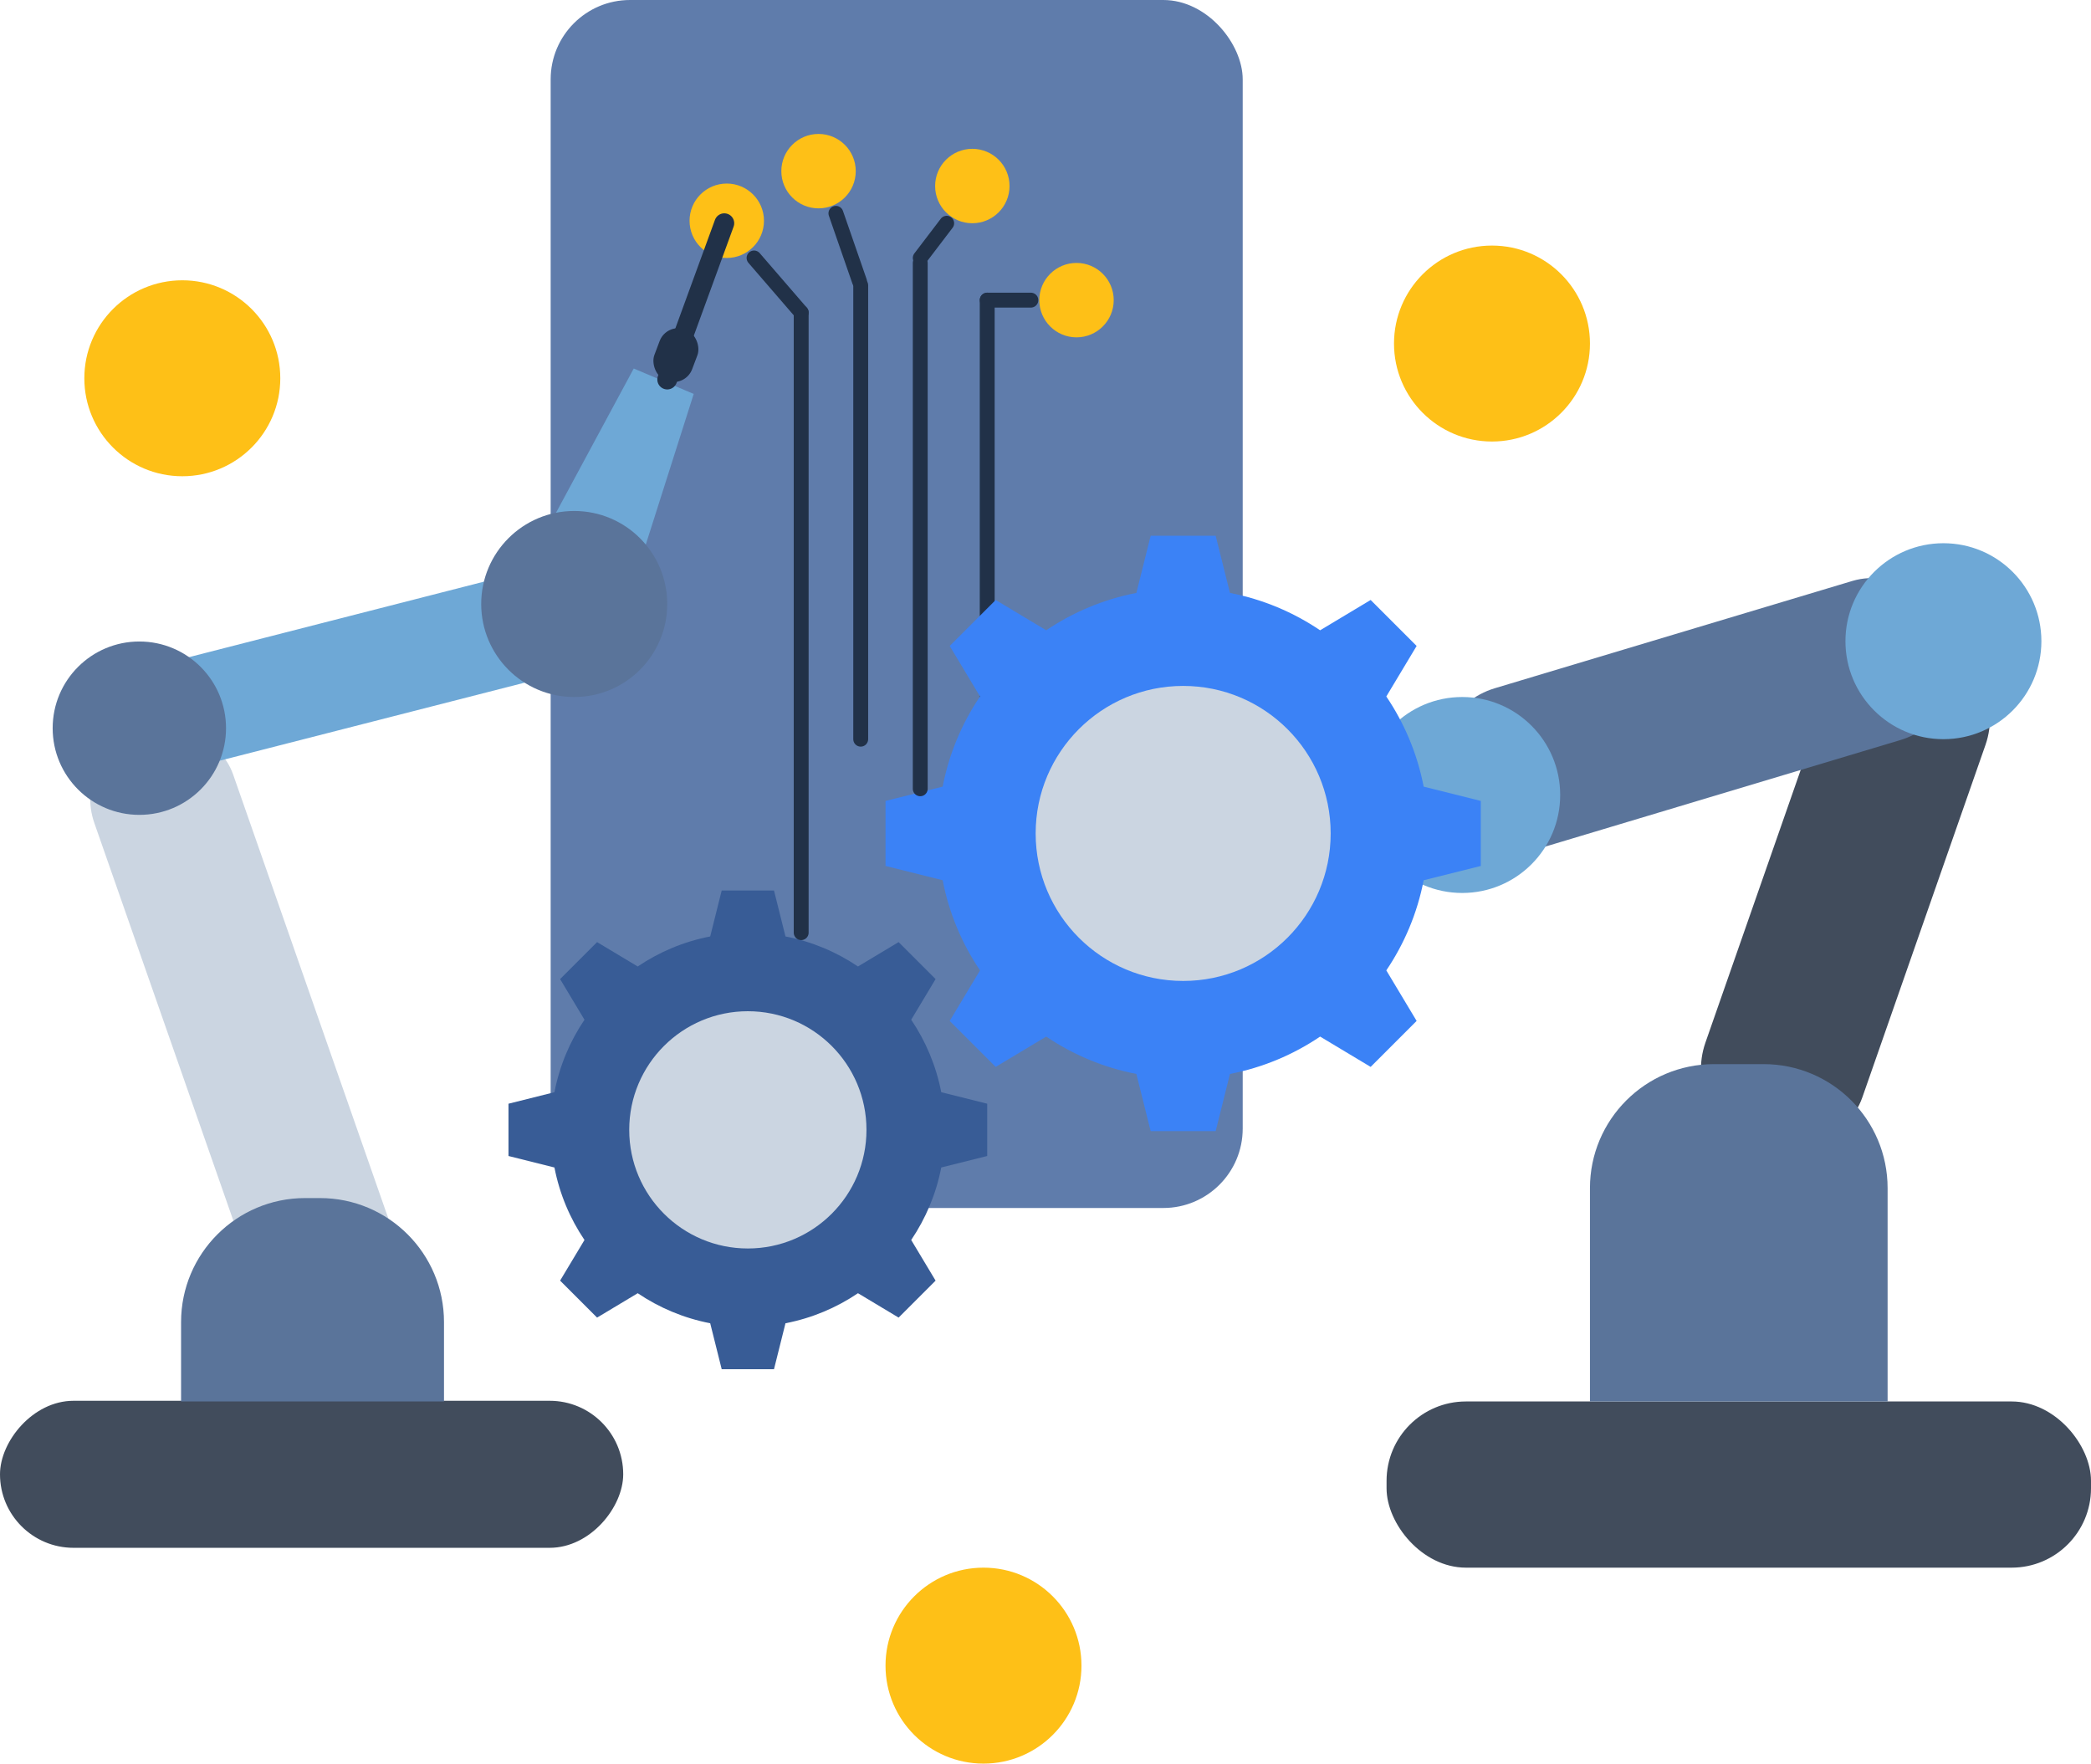 <svg xmlns="http://www.w3.org/2000/svg" width="843" height="711" viewBox="0 0 843 711" fill="none"><rect x="222.002" width="279" height="487" rx="32" fill="#385C96" fill-opacity="0.8"></rect><path d="M398.002 121L398.002 281" stroke="#213148" stroke-width="6" stroke-linecap="round"></path><path d="M316.672 377.528C327.327 379.589 337.223 383.779 345.898 389.639L362.281 379.81L377.188 394.717L367.357 411.098C373.218 419.774 377.408 429.67 379.47 440.325L397.999 444.959V466.039L379.47 470.671C377.408 481.327 373.218 491.223 367.357 499.899L377.188 516.281L362.281 531.189L345.898 521.358C337.222 527.218 327.327 531.409 316.671 533.47L312.039 551.999H290.959L286.325 533.47C275.67 531.408 265.773 527.218 257.098 521.358L240.717 531.189L225.81 516.281L235.639 499.899C229.779 491.223 225.589 481.327 223.527 470.672L204.999 466.039V444.959L223.527 440.324C225.589 429.67 229.779 419.774 235.639 411.099L225.81 394.717L240.717 379.81L257.099 389.639C265.774 383.779 275.67 379.589 286.324 377.528L290.959 358.999H312.039L316.672 377.528Z" fill="#385C96"></path><path d="M301.499 503.322C327.911 503.322 349.322 481.911 349.322 455.499C349.322 429.087 327.911 407.676 301.499 407.676C275.087 407.676 253.676 429.087 253.676 455.499C253.676 481.911 275.087 503.322 301.499 503.322Z" fill="#CBD5E1"></path><circle cx="396.501" cy="671.499" r="39.5" fill="#FEC017"></circle><circle cx="73.5" cy="152.5" r="39.5" fill="#FEC017"></circle><circle cx="601.502" cy="138.5" r="39.5" fill="#FEC017"></circle><circle cx="293" cy="89" r="15" fill="#FEC017"></circle><circle cx="330" cy="69" r="15" fill="#FEC017"></circle><circle cx="392" cy="75" r="15" fill="#FEC017"></circle><circle cx="434" cy="121" r="15" fill="#FEC017"></circle><rect x="559.001" y="564.999" width="284" height="67" rx="32" fill="#414C5C"></rect><rect x="677.001" y="450.53" width="214.538" height="67" rx="32" transform="rotate(-70.74 677.001 450.53)" fill="#414C5C"></rect><rect x="572.001" y="286.657" width="214.538" height="67" rx="32" transform="rotate(-16.702 572.001 286.657)" fill="#5A749A"></rect><path d="M641 479C641 451.386 663.386 429 691 429H711C738.614 429 761 451.386 761 479V565H641V479Z" fill="#5A749A"></path><circle cx="783.501" cy="258.499" r="39.5" fill="#6EA8D6"></circle><circle cx="589.501" cy="320.499" r="39.5" fill="#6EA8D6"></circle><path d="M495.867 239.038C509.118 241.601 521.424 246.813 532.213 254.101L552.586 241.878L571.122 260.415L558.899 280.785C566.186 291.574 571.398 303.88 573.961 317.131L597.001 322.892V349.107L573.961 354.865C571.398 368.116 566.186 380.422 558.899 391.211L571.122 411.584L552.586 430.12L532.213 417.897C521.424 425.184 509.118 430.396 495.867 432.959L490.109 455.999H463.894L458.133 432.959C444.882 430.396 432.576 425.185 421.787 417.897L401.416 430.12L382.88 411.584L395.103 391.211C387.815 380.422 382.603 368.116 380.04 354.865L357.001 349.107V322.892L380.04 317.131C382.604 303.881 387.815 291.575 395.103 280.786L382.88 260.415L401.416 241.878L421.788 254.101C432.577 246.813 444.883 241.602 458.133 239.038L463.894 215.999H490.109L495.867 239.038Z" fill="#3B82F6"></path><path d="M477.001 395.468C509.845 395.468 536.47 368.843 536.47 335.999C536.47 303.155 509.845 276.53 477.001 276.53C444.157 276.53 417.532 303.155 417.532 335.999C417.532 368.843 444.157 395.468 477.001 395.468Z" fill="#CBD5E1"></path><rect width="251.254" height="59.275" rx="29.637" transform="matrix(-1 0 0 1 251.254 564.725)" fill="#414C5C"></rect><rect width="252.106" height="59.275" rx="29.637" transform="matrix(-0.33 -0.944 -0.944 0.33 167.411 522.272)" fill="#CBD5E1"></rect><rect width="189.801" height="43.505" rx="21.752" transform="matrix(-0.969 0.248 0.248 0.969 226.471 226.468)" fill="#6EA8D6"></rect><path d="M179 533C179 505.386 156.614 483 129 483H123C95.386 483 73 505.386 73 533V565H179V533Z" fill="#5A749A"></path><circle cx="34.946" cy="34.946" r="34.946" transform="matrix(-1 0 0 1 91.124 258.62)" fill="#5A749A"></circle><path d="M255.496 148.563L279.671 158.816L258.265 226.107L222.001 210.729L255.496 148.563Z" fill="#6EA8D6"></path><path d="M269.002 153L292.002 90" stroke="#213148" stroke-width="8" stroke-linecap="round"></path><rect x="268.761" y="130" width="16.266" height="22" rx="8" transform="rotate(20.65 268.761 130)" fill="#213148"></rect><circle cx="231.502" cy="243.5" r="37.5" fill="#5A749A"></circle><path d="M323.002 126L323.002 376" stroke="#213148" stroke-width="6" stroke-linecap="round"></path><path d="M347.002 115V298" stroke="#213148" stroke-width="6" stroke-linecap="round"></path><path d="M371.002 106V318" stroke="#213148" stroke-width="6" stroke-linecap="round"></path><path d="M304.002 104L323.002 126" stroke="#213148" stroke-width="6" stroke-linecap="round"></path><path d="M337.002 86L346.527 113.464" stroke="#213148" stroke-width="6" stroke-linecap="round"></path><path d="M381.668 90L371.002 104" stroke="#213148" stroke-width="6" stroke-linecap="round"></path><path d="M415.602 121L398.002 121" stroke="#213148" stroke-width="6" stroke-linecap="round"></path></svg>